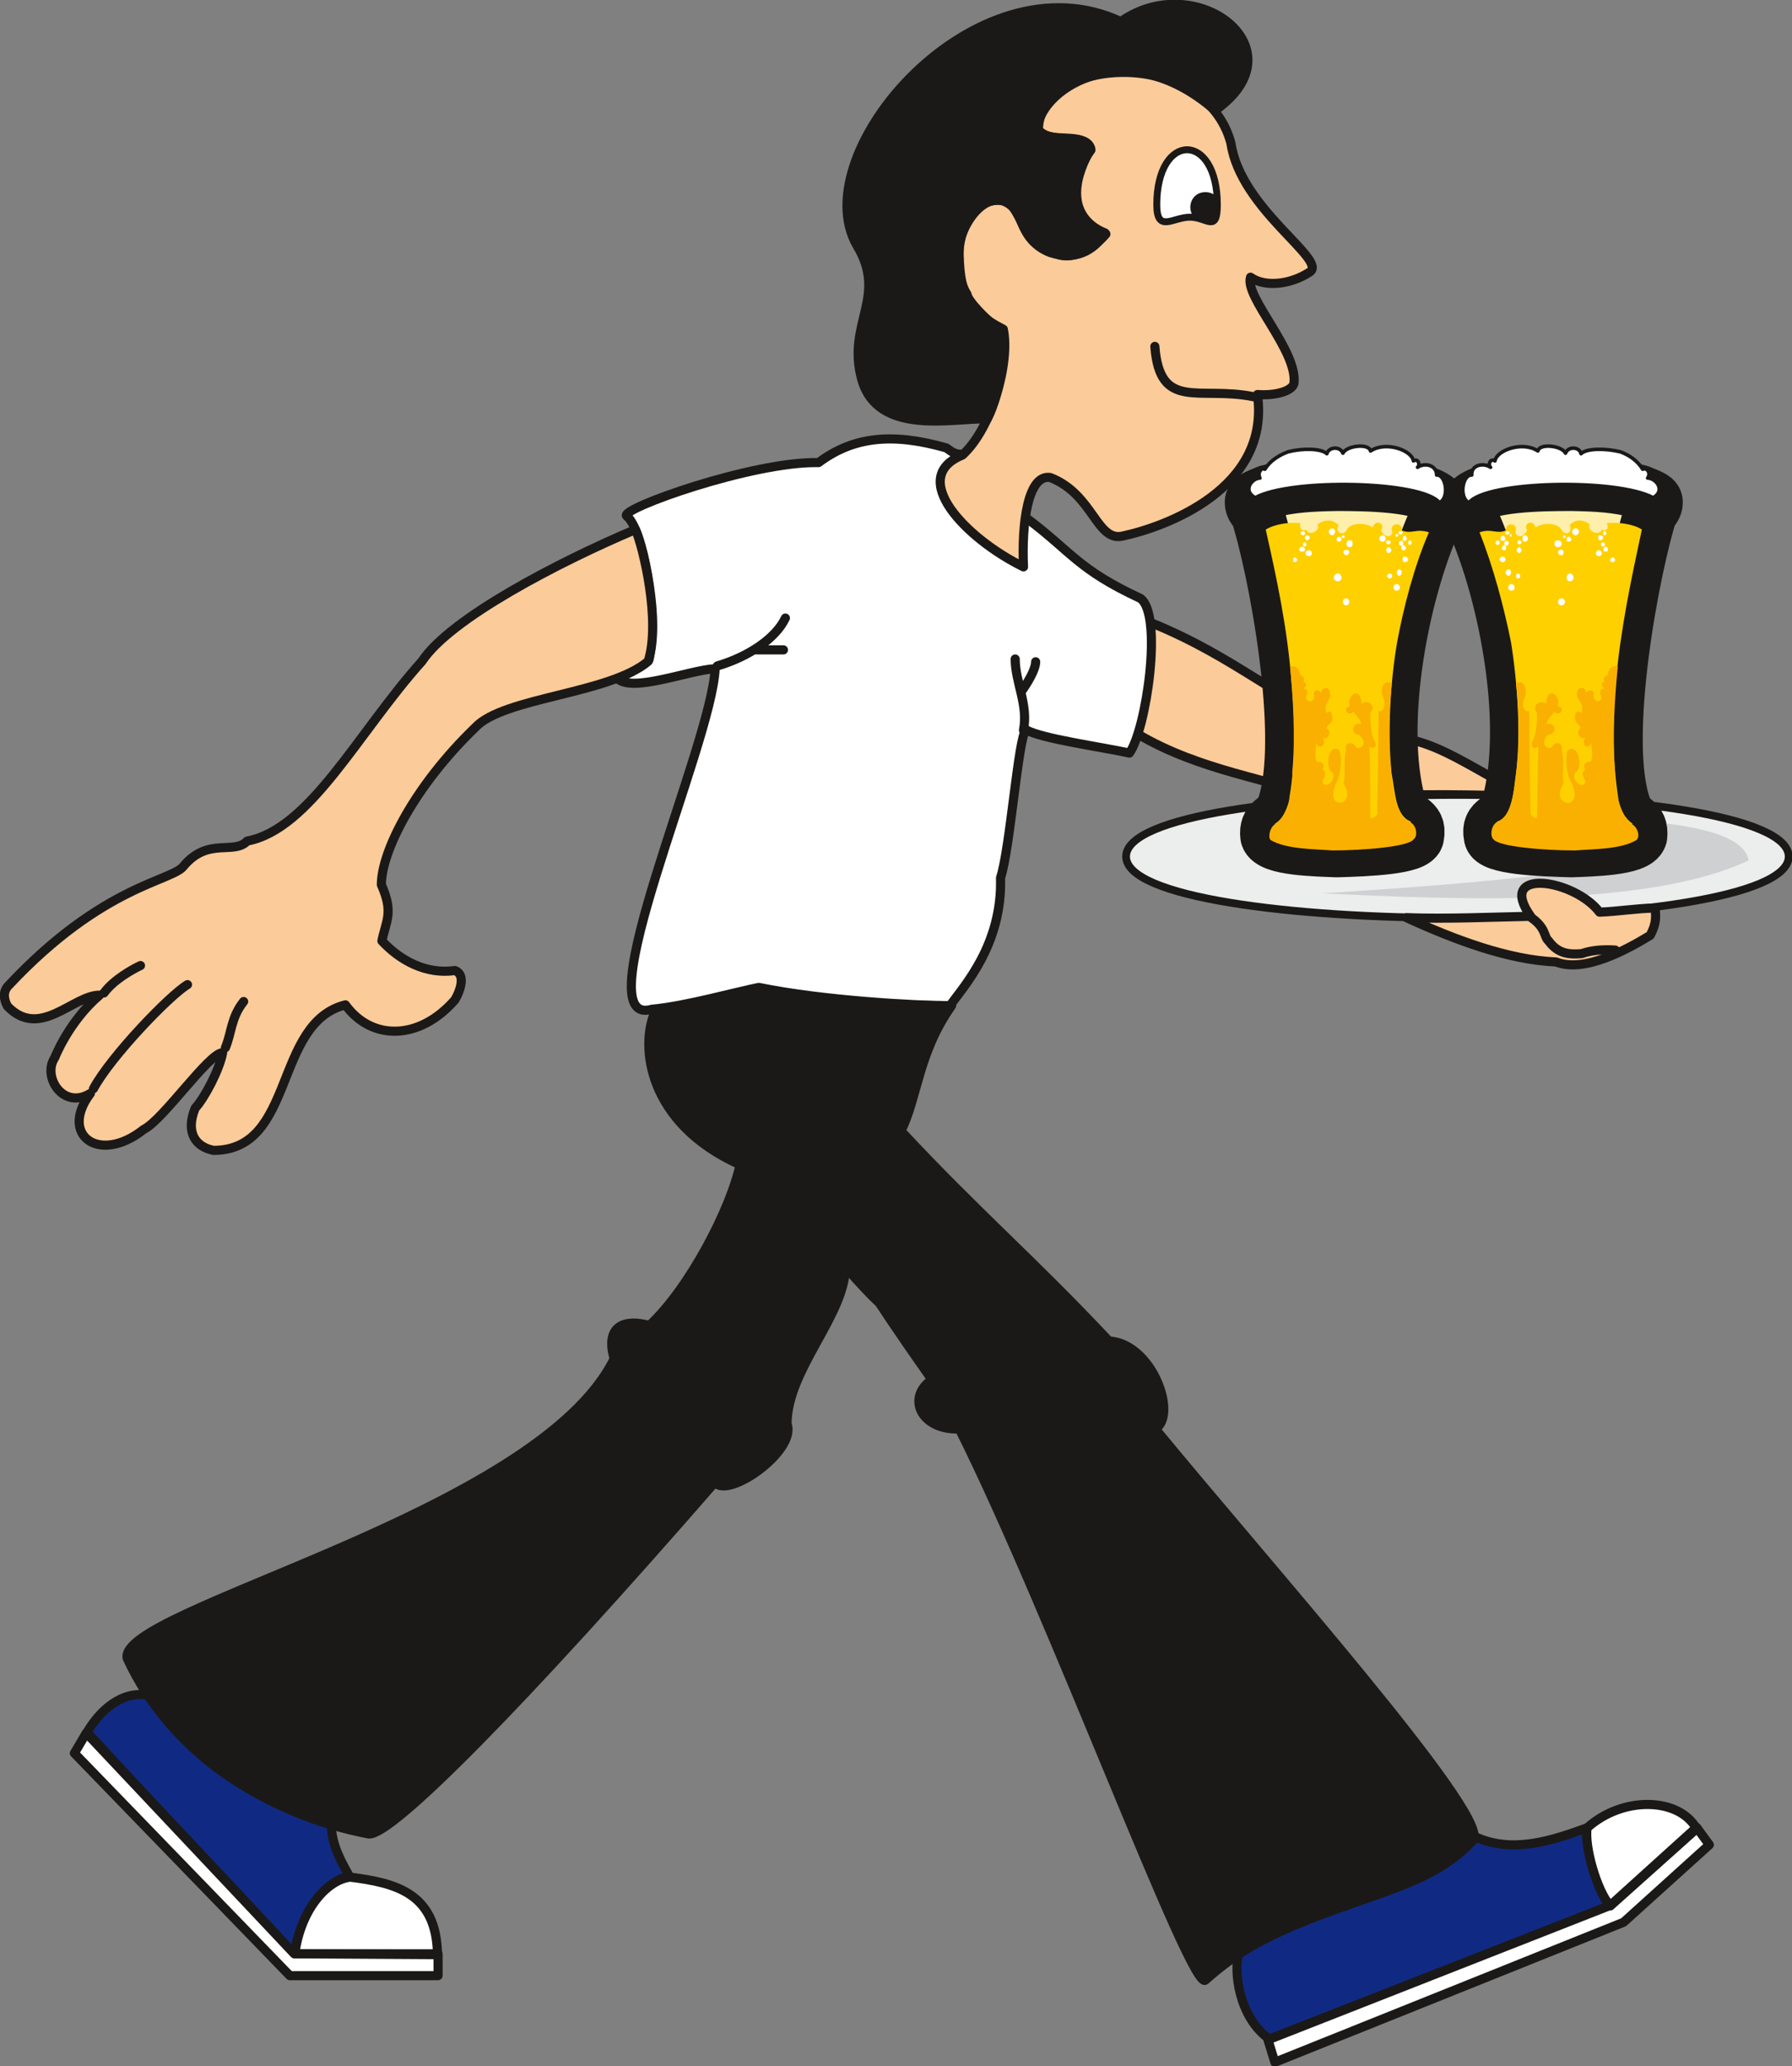 <svg xmlns="http://www.w3.org/2000/svg" xml:space="preserve" width="64.8mm" height="74.68mm" fill-rule="evenodd" stroke-linejoin="round" stroke-width="28.222" preserveAspectRatio="xMidYMid" version="1.2" viewBox="0 0 6480 7468"><rect x="0" y="0" width="6480" height="7468" fill="#808080" stroke="none"/><defs class="ClipPathGroup"><clipPath id="a" clipPathUnits="userSpaceOnUse"><path d="M0 0h6480v7468H0z"/></clipPath></defs><g class="SlideGroup"><g class="Slide" clip-path="url(#a)"><g class="Page"><g class="com.sun.star.drawing.ClosedBezierShape"><path fill="none" d="M4095 2233h1441v676H4095z" class="BoundingBox"/><path fill="#FBCB99" d="M4160 2250c318 129 463 287 760 404 253 5 301 64 598 224-295-8-481-10-727 13-198-77-448-102-679-239 43-141 50-270 48-402Z"/><path fill="none" stroke="#1B1918" stroke-linecap="round" stroke-width="33" d="M4160 2250c318 129 463 287 760 404 253 5 301 64 598 224-295-8-481-10-727 13-198-77-448-102-679-239 43-141 50-270 48-402Z"/></g><g class="com.sun.star.drawing.ClosedBezierShape"><path fill="none" d="M2216 1570h1966v2100H2216z" class="BoundingBox"/><path fill="#FFF" d="M3422 1619c-193-55-335-42-462 53-239-5-722 168-694 193 58 43 116 352 81 519-5 13-54 41-114 69 55 51 259-31 353-36-13 277-480 1304-229 1231 122-11 310-64 387-79 234 48 572 66 691 66 51-71 190-221 183-462 35-106 64-509 92-535 61 33 269 61 374 84 61-84 122-500 40-559-226-105-249-168-409-288-74-66-219-167-237-233-23 0-33-6-56-23Z"/><path fill="none" stroke="#1B1918" stroke-linecap="round" stroke-width="33" d="M3422 1619c-193-55-335-42-462 53-239-5-722 168-694 193 58 43 116 352 81 519-5 13-54 41-114 69 55 51 259-31 353-36-13 277-480 1304-229 1231 122-11 310-64 387-79 234 48 572 66 691 66 51-71 190-221 183-462 35-106 64-509 92-535 61 33 269 61 374 84 61-84 122-500 40-559-226-105-249-168-409-288-74-66-219-167-237-233-23 0-33-6-56-23Z"/></g><g class="com.sun.star.drawing.ClosedBezierShape"><path fill="none" d="M298 6108h5540v1280H298z" class="BoundingBox"/><path fill="#102A83" d="M5337 6640c135 61 279 11 401-33-5 82 33 211 82 282l-1230 481c-111-78-129-246-111-307 315-199 680-212 858-423Zm0 0ZM315 6261c243 265 505 537 749 802 28-176 134-275 200-280-25-46-66-112-66-191-271-81-505-227-660-463-76-19-163 30-223 132Z"/><path fill="none" stroke="#1B1918" stroke-linecap="round" stroke-width="33" d="M5337 6640c135 61 279 11 401-33-5 82 33 211 82 282l-1230 481c-111-78-129-246-111-307 315-199 680-212 858-423ZM315 6261c243 265 505 537 749 802 28-176 134-275 200-280-25-46-66-112-66-191-271-81-505-227-660-463-76-19-163 30-223 132Z"/></g><g class="com.sun.star.drawing.ClosedBezierShape"><path fill="none" d="M252 6247h5947v1225H252z" class="BoundingBox"/><path fill="#FFF" d="m4585 7373 1238-486 312-282 46 63-310 280-1261 506-25-81Zm0 0ZM312 6264l752 798h520v79h-536l-779-804 43-73Zm0 0Zm5427 343c-10 69 36 229 84 282l312-279c-63-113-266-120-396-3Zm0 0Zm-4673 455c23-168 122-269 201-277 162 21 312 56 315 280l-516-3Z"/><path fill="none" stroke="#1B1918" stroke-linecap="round" stroke-width="33" d="m4585 7373 1238-486 312-282 46 63-310 280-1261 506-25-81ZM312 6264l752 798h520v79h-536l-779-804 43-73Z"/><path fill="none" stroke="#1B1918" stroke-linecap="round" stroke-width="33" d="M5739 6607c-10 69 36 229 84 282l312-279c-63-113-266-120-396-3Zm-4673 455c23-168 122-269 201-277 162 21 312 56 315 280l-516-3Z"/></g><g class="com.sun.star.drawing.ClosedBezierShape"><path fill="none" d="M4058 2859h2425v474H4058z" class="BoundingBox"/><path fill="#ECEDED" d="M6468 3096c0-297-2396-297-2396 0 0 296 2396 296 2396 0Z"/><path fill="none" stroke="#1B1918" stroke-linecap="round" stroke-width="28" d="M6468 3096c0-297-2396-297-2396 0 0 296 2396 296 2396 0Z"/></g><g class="com.sun.star.drawing.ClosedBezierShape"><path fill="none" d="M4780 2949h1545v299H4780z" class="BoundingBox"/><path fill="#CFD0D2" d="M5687 2949c214 17 613 22 636 161-365 172-1055 142-1543 119 1256-79 1343-154 907-280Z"/></g><g class="com.sun.star.drawing.ClosedBezierShape"><path fill="none" d="M-1 245h6006v3931H-1z" class="BoundingBox"/><path fill="#FBCB99" d="M5086 3317c177 81 370 153 541 160 104 41 261-48 340-96 25-46 20-71 18-99-77 2-127 12-201 15-91-120-376-163-249 15-152 3-295 10-449 5Zm0 0ZM4451 517c35 241 355 424 284 467-71 46-163 54-213 18-23 71 172 267 157 384-7 28-68 45-132 40 48 341-333 478-485 511-97 25-107-150-264-211-82-13-104 168-97 323-208-102-421-323-221-404 107-97 173-335 148-455-133-68-160-127-160-302 20-114 134-236 215-114 21 63 49 114 115 139 86 28 155-2 198-71-142-56-120-206-51-300-10-68-142-15-190-73 2-268 602-301 696 48Zm0 0ZM894 3040c228-43 401-393 632-650 102-155 495-359 772-476 28 64 92 331 46 476-140 119-523 130-625 239-221 213-340 449-340 569 45 101 17 129 2 203 66 71 160 122 264 107 41 15 18 76 0 106-129 148-302 148-396 18-261 66-180 526-477 526-66-13-102-66-66-153 33-35 88-139 99-200-49 0-216 244-285 277-162 129-307 20-193-130-99 61-175-61-129-129 0 0 50-130 162-226-96 0-216 162-333 40-10-18-21-51 5-76 343-366 595-376 633-432 89-104 180-38 229-89Z"/><path fill="none" stroke="#1B1918" stroke-linecap="round" stroke-width="33" d="M5086 3317c177 81 370 153 541 160 104 41 261-48 340-96 25-46 20-71 18-99-77 2-127 12-201 15-91-120-376-163-249 15-152 3-295 10-449 5ZM4451 517c35 241 355 424 284 467-71 46-163 54-213 18-23 71 172 267 157 384-7 28-68 45-132 40 48 341-333 478-485 511-97 25-107-150-264-211-82-13-104 168-97 323-208-102-421-323-221-404 107-97 173-335 148-455-133-68-160-127-160-302 20-114 134-236 215-114 21 63 49 114 115 139 86 28 155-2 198-71-142-56-120-206-51-300-10-68-142-15-190-73 2-268 602-301 696 48ZM894 3040c228-43 401-393 632-650 102-155 495-359 772-476 28 64 92 331 46 476-140 119-523 130-625 239-221 213-340 449-340 569 45 101 17 129 2 203 66 71 160 122 264 107 41 15 18 76 0 106-129 148-302 148-396 18-261 66-180 526-477 526-66-13-102-66-66-153 33-35 88-139 99-200-49 0-216 244-285 277-162 129-307 20-193-130-99 61-175-61-129-129 0 0 50-130 162-226-96 0-216 162-333 40-10-18-21-51 5-76 343-366 595-376 633-432 89-104 180-38 229-89Z"/></g><g class="com.sun.star.drawing.ClosedBezierShape"><path fill="none" d="M4170 528h246v287h-246z" class="BoundingBox"/><path fill="#FFF" d="M4402 740c0 104-38 45-99 45-62 0-120 59-120-45 0-265 219-265 219 0Z"/><path fill="none" stroke="#1B1918" stroke-linecap="round" stroke-width="25" d="M4402 740c0 104-38 45-99 45-62 0-120 59-120-45 0-265 219-265 219 0Z"/></g><g class="com.sun.star.drawing.ClosedBezierShape"><path fill="none" d="M442-1h4906v7178H442z" class="BoundingBox"/><path fill="#1B1918" d="M2676 4210c-33 157-183 447-328 581-88-25-162 0-127 120-276 564-1800 907-1761 1083 158 345 511 566 874 635 84 5 552-468 1251-1271 48 62 297-115 261-211 0-196 209-391 211-567 231 259-2-40 313 407-94 63-41 183 99 178 332 663 841 2043 890 1992 358-320 762-264 970-511 41-104-734-975-1151-1481 82-51-12-310-168-318-282-300-473-460-752-759 61-122 61-280 183-453-270 0-425-17-696-63-99 18-242 56-376 84-56 124-28 404 307 554Zm0 0ZM4053 78c-523-245-1146 473-955 808 114 188-38 282 18 485 58 206 327 140 454 143 48-89 74-287 54-318-61-38-127-114-127-132-64-97-33-381 152-335 76 99 38 144 183 193 61 15 129-31 167-76-185-82-76-270-55-308-26-66-140-15-191-66-10-132 305-366 641-73 315-221-68-513-341-321Zm0 0Zm306 633c50 0 48 76 0 76-51 0-51-76 0-76Z"/><path fill="none" stroke="#1B1918" stroke-linecap="round" stroke-width="33" d="M2676 4210c-33 157-183 447-328 581-88-25-162 0-127 120-276 564-1800 907-1761 1083 158 345 511 566 874 635 84 5 552-468 1251-1271 48 62 297-115 261-211 0-196 209-391 211-567 231 259-2-40 313 407-94 63-41 183 99 178 332 663 841 2043 890 1992 358-320 762-264 970-511 41-104-734-975-1151-1481 82-51-12-310-168-318-282-300-473-460-752-759 61-122 61-280 183-453-270 0-425-17-696-63-99 18-242 56-376 84-56 124-28 404 307 554ZM4053 78c-523-245-1146 473-955 808 114 188-38 282 18 485 58 206 327 140 454 143 48-89 74-287 54-318-61-38-127-114-127-132-64-97-33-381 152-335 76 99 38 144 183 193 61 15 129-31 167-76-185-82-76-270-55-308-26-66-140-15-191-66-10-132 305-366 641-73 315-221-68-513-341-321Zm306 633c50 0 48 76 0 76-51 0-51-76 0-76Z"/></g><g fill="none" class="com.sun.star.drawing.OpenBezierShape"><path d="M321 1235h5538v2718H321z" class="BoundingBox"/><path stroke="#1B1918" stroke-linecap="round" stroke-width="33" d="M3701 2639c18-92-30-173-30-257m23 117c18-26 51-77 51-107m-1151 15c112-33 211-99 246-173m-114 115h107m1700-915c-197-40-339 54-357-182M815 3787c23-55 20-109 66-167m-543 315c63-117 276-338 340-376m-302 30c35-48 104-86 132-99m5031-172c53 38 43 68 61 83 35 49 79 49 119 46 43-15 89-15 122-13"/></g><g class="com.sun.star.drawing.ClosedBezierShape"><path fill="none" d="M4429 1653h886v1519h-886z" class="BoundingBox"/><path fill="#FFEFAD" d="M4526 1818c0 10 7 25 18 31 63 188 186 824 96 1072-18 49-66 39-58 102 12 46 181 48 252 51 109-3 288-10 291-51 12-66-46-51-64-109-87-310 18-804 137-1053 28-10 18-40 5-51-56-58-265-60-371-60-94 2-161 5-248 27-43 18-60 23-58 41Z"/><path fill="none" stroke="#1B1918" stroke-linecap="round" stroke-width="194" d="M4526 1818c0 10 7 25 18 31 63 188 186 824 96 1072-18 49-66 39-58 102 12 46 181 48 252 51 109-3 288-10 291-51 12-66-46-51-64-109-87-310 18-804 137-1053 28-10 18-40 5-51-56-58-265-60-371-60-94 2-161 5-248 27-43 18-60 23-58 41Z"/></g><g class="com.sun.star.drawing.ClosedBezierShape"><path fill="none" d="M5202 1653h885v1519h-885z" class="BoundingBox"/><path fill="#FFEFAD" d="M5988 1818c0 10-8 25-18 31-61 188-186 824-94 1072 15 49 63 39 56 102-13 46-181 48-249 51-113-3-291-10-293-51-13-66 45-51 63-109 87-310-18-804-137-1053-27-10-17-40-2-51 53-58 261-60 371-60 92 2 158 5 244 27 43 18 61 23 59 41Z"/><path fill="none" stroke="#1B1918" stroke-linecap="round" stroke-width="194" d="M5988 1818c0 10-8 25-18 31-61 188-186 824-94 1072 15 49 63 39 56 102-13 46-181 48-249 51-113-3-291-10-293-51-13-66 45-51 63-109 87-310-18-804-137-1053-27-10-17-40-2-51 53-58 261-60 371-60 92 2 158 5 244 27 43 18 61 23 59 41Z"/></g><g class="com.sun.star.drawing.ClosedBezierShape"><path fill="none" d="M4509 1605h1499v220H4509z" class="BoundingBox"/><path fill="#FFF" d="M5978 1799c46-26 10-71-20-71 13-19-3-39-18-32-18-30-48-51-81-63-54-13-122-13-142 7-5-25-46-28-56-2-13-27-93-37-100-8-56-37-150-2-155 36-18-11-26 15-16 23-27-18-71-8-68 28-33-3-48 82-10 100 61-79 534-89 666-18Zm0 0Zm-1439 0c-48-26-11-71 17-71-10-19 5-39 18-32 18-30 51-51 84-63 51-13 119-13 140 7 7-25 48-28 58-2 13-27 93-37 100-8 56-37 150-2 155 36 18-11 25 15 15 23 26-18 69-8 69 28 33-3 48 82 10 100-61-79-537-89-666-18Z"/><path fill="none" stroke="#1B1918" stroke-linecap="round" stroke-width="13" d="M5978 1799c46-26 10-71-20-71 13-19-3-39-18-32-18-30-48-51-81-63-54-13-122-13-142 7-5-25-46-28-56-2-13-27-93-37-100-8-56-37-150-2-155 36-18-11-26 15-16 23-27-18-71-8-68 28-33-3-48 82-10 100 61-79 534-89 666-18Zm-1439 0c-48-26-11-71 17-71-10-19 5-39 18-32 18-30 51-51 84-63 51-13 119-13 140 7 7-25 48-28 58-2 13-27 93-37 100-8 56-37 150-2 155 36 18-11 25 15 15 23 26-18 69-8 69 28 33-3 48 82 10 100-61-79-537-89-666-18Z"/></g><g class="com.sun.star.drawing.ClosedBezierShape"><path fill="none" d="M4577 1881h1361v1151H4577z" class="BoundingBox"/><path fill="#FFD000" d="M5350 1924c45-15 61 8 96-7-5-26 36-31 36-3-10 26 25 36 40 3-17-26 23-42 31-10 20-18 80-21 95 10 13 23 40 5 28-18 18-24 51-22 73-3-12 23 33 44 44 18 10 8 28 0 17-23 39-5 97 3 127 23-38 178-76 354-94 550-12 139-12 285 8 417 5 46 25 77 53 97-58 38-137 53-195 53-123 0-242-18-296-61 59-20 59-109 69-175 18-143 5-329-18-473-25-125-64-273-114-398Zm0 0Zm-183 0c-48-15-61 8-99-7 7-26-36-31-36-3 13 26-25 36-38 3 18-26-23-42-30-10-21-18-83-21-95 10-13 23-44 5-28-18-21-24-54-22-77-3 13 23-33 44-40 18-10 8-28 0-21-23-38-5-93 3-126 23 40 178 78 354 93 550 13 139 16 285-7 417-3 46-23 77-53 97 58 38 139 53 198 53 120 0 239-18 295-61-58-20-58-109-71-175-15-143-5-329 20-473 23-125 61-273 115-398Z"/></g><g class="com.sun.star.drawing.ClosedBezierShape"><path fill="none" d="M4590 2408h1336v667H4590z" class="BoundingBox"/><path fill="#FAB000" d="M5903 2980c-40-26-63-107-63-191-11-125 0-278 10-379-23-9-36 15-36 28-15 12-18 10-12 28-13-3-13 18 2 23-15 0-23 7-15 25 10 23-26 33-26 0 3-20-15-25-27-10-3-26-34-23-34 5-2 18 31 38 16 68-16-12-23-2-23 21 5 23 20 20 20 35-20 11 0 46 18 33-18 23 8 49 20 21 5 25 8 53-2 67-15-5-31 12-18 28-23 10 0 33 0 45-13 31-56-15-36-35 28-15 13-103-25-82-15 10-8 97 10 117 51 110-84 87-28 5-7-35 5-83-7-120 7-30-26-35-36-10-28 8-38-25-13-46 41-5 21-51-5-38 0-18 21-35 28-46 13 18 38-2 21-17-16 2-3-18-8-28-18-38-43-21-43 17-18-17-56 3-33 33 0 36-3 77-18 107-5 18 10 26 23 13-3 77-3 181-5 260-13 0-13-3-23-13-3-117-5-257-5-374-26 5-26-28-18-46 15-28-3-74-30-53 10 89 12 180 7 264-13 138-25 217-74 235-27 15-25 56-15 63 18 28 188 41 295 41 58-5 168-3 223-38 13-13 5-43-15-56Zm0 0Zm-1294 0c43-26 66-107 64-191 12-125 2-278-8-379 23-9 36 15 36 28 15 12 18 10 12 28 13-3 13 18-2 23 13 0 23 7 13 25-8 23 28 33 28 0-6-20 15-25 25-10 5-26 33-23 33 5 5 18-28 38-13 68 13-12 21-2 21 21-3 23-21 20-21 35 23 11 3 46-15 33 18 23-8 49-23 21-2 25-5 53 3 67 15-5 33 12 20 28 23 10 0 33 0 45 13 31 53-15 36-35-28-15-16-103 22-82 16 10 8 97-7 117-51 110 81 87 25 5 10-35-2-83 10-120-10-30 26-35 36-10 28 8 38-25 10-46-38-5-18-51 8-38 0-18-23-35-28-46-15 18-38-2-21-17 16 2 0-18 8-28 18-38 41-21 43 17 18-17 56 3 31 33 0 36 2 77 18 107 7 18-11 26-21 13 3 77 3 181 3 260 15 0 15-3 25-13 3-117 3-257 5-374 23 5 26-28 18-46-15-28 0-74 30-53-10 89-12 180-7 264 10 138 25 217 71 235 30 15 28 56 15 63-15 28-188 41-294 41-56-5-166-3-224-38-9-13-2-43 15-56Z"/></g><g class="com.sun.star.drawing.ClosedBezierShape"><path fill="none" d="M4676 1910h1165v279H4676z" class="BoundingBox"/><path fill="#FFF" d="M5802 1920c-3 0-5 2-5 7s2 8 5 8c2 0 7-3 7-8s-5-7-7-7Zm0 0Zm-16 15c-5 0-7 2-7 8 0 5 2 10 7 10 6 0 11-5 11-10 0-6-5-8-11-8Zm0 0Zm11 25c-3 0-8 3-8 8s5 8 8 8c2 0 7-3 7-8s-5-8-7-8Zm0 0Zm10 16c-5 0-10 6-10 11s5 7 10 7 7-2 7-7-2-11-7-11Zm0 0Zm-26 13c-5 0-10 5-10 10 0 8 5 11 10 11 8 0 11-3 11-11 0-5-3-10-11-10Zm0 0Zm51 26c-5 0-10 5-10 10 0 2 5 7 10 7s8-5 8-7c0-5-3-10-8-10Zm0 0Zm-317-80c-8 0-10 5-10 13 0 5 2 10 10 10 5 0 10-5 10-10 0-8-5-13-10-13Zm0 0Zm-21 18c-5 0-7 2-7 7s2 8 7 8c3 0 8-3 8-8s-5-7-8-7Zm0 0Zm0 25c-5 0-10 6-10 11s5 10 10 10c3 0 8-5 8-10s-5-11-8-11Zm0 0Zm-30-48c-3 0-5 2-5 5 0 2 2 5 5 5 2 0 2-3 2-5 0-3 0-5-2-5Zm0 0Zm-13-10c-5 0-7 2-7 5 0 5 2 7 7 7 3 0 8-2 8-7 0-3-5-5-8-5Zm0 0Zm-15 17c-8 0-10 6-10 11s2 7 10 7c3 0 8-2 8-7s-5-11-8-11Zm0 0Zm3 33c-3 0-8 6-8 12 0 5 5 7 8 7 5 0 7-2 7-7 0-6-2-12-7-12Zm0 0Zm10-15c-5 0-10 3-10 8s5 10 10 10c2 0 7-5 7-10s-5-8-7-8Zm0 0Zm-33-2c-5 0-8 5-8 10 0 2 3 7 8 7s7-5 7-7c0-5-2-10-7-10Zm0 0Zm17 59c-5 0-10 5-10 10s5 10 10 10c6 0 11-5 11-10s-5-10-11-10Zm0 0Zm21 46c-3 0-10 5-10 10 0 8 7 13 10 13 7 0 10-5 10-13 0-5-3-10-10-10Zm0 0Zm35 15c-5 0-7 5-7 8 0 7 2 10 7 10s8-3 8-10c0-3-3-8-8-8Zm0 0Zm-23 38c-7 0-12 5-12 14 0 5 5 10 12 10 6 0 11-5 11-10 0-9-5-14-11-14Zm0 0Zm191-176c-3 0-5 2-5 5s2 5 5 5c2 0 5-2 5-5s-3-5-5-5Zm0 0Zm-23 18c-8 0-13 5-13 12 0 8 5 13 13 13s13-5 13-13c0-7-5-12-13-12Zm0 0Zm13 34c-8 0-13 5-13 7 0 8 5 13 13 13 5 0 7-5 7-13 0-2-2-7-7-7Zm0 0Zm51-77c-8 0-13 5-13 12 0 5 5 13 13 13 5 0 12-8 12-13 0-7-7-12-12-12Zm0 0Zm-26 30c-5 0-7 5-7 10s2 8 7 8 10-3 10-8-5-10-10-10Zm0 0Zm-25 223c-8 0-13 5-13 13 0 7 5 12 13 12 5 0 12-5 12-12 0-8-7-13-12-13Zm0 0Zm30-90c-7 0-12 8-12 15 0 8 5 13 12 13 8 0 13-5 13-13 0-7-5-15-13-15Zm0 0Zm-966-153c5 0 8 2 8 7s-3 8-8 8c-2 0-8-3-8-8s6-7 8-7Zm0 0Zm15 15c5 0 10 2 10 8 0 5-5 10-10 10-2 0-7-5-7-10 0-6 5-8 7-8Zm0 0Zm-7 25c2 0 5 3 5 8s-3 8-5 8c-5 0-8-3-8-8s3-8 8-8Zm0 0Zm-10 16c5 0 10 6 10 11s-5 7-10 7c-6 0-11-2-11-7s5-11 11-11Zm0 0Zm25 13c5 0 10 5 10 10 0 8-5 11-10 11-8 0-13-3-13-11 0-5 5-10 13-10Zm0 0Zm-51 26c3 0 8 5 8 10 0 2-5 7-8 7-5 0-7-5-7-7 0-5 2-10 7-10Zm0 0Zm318-80c5 0 10 5 10 13 0 5-5 10-10 10-8 0-13-5-13-10 0-8 5-13 13-13Zm0 0Zm20 18c2 0 8 2 8 7s-6 8-8 8c-5 0-8-3-8-8s3-7 8-7Zm0 0Zm0 25c5 0 10 6 10 11s-5 10-10 10-8-5-8-10 3-11 8-11Zm0 0Zm30-48c3 0 6 2 6 5 0 2-3 5-6 5-2 0-5-3-5-5 0-3 3-5 5-5Zm0 0Zm13-10c3 0 8 2 8 5 0 5-5 7-8 7-2 0-7-2-7-7 0-3 5-5 7-5Zm0 0Zm15 17c5 0 8 6 8 11s-3 7-8 7-7-2-7-7 2-11 7-11Zm0 0Zm-5 33c5 0 10 6 10 12 0 5-5 7-10 7-2 0-7-2-7-7 0-6 5-12 7-12Zm0 0Zm-7-15c5 0 7 3 7 8s-2 10-7 10-8-5-8-10 3-8 8-8Zm0 0Zm30-2c5 0 8 5 8 10 0 2-3 7-8 7-2 0-5-5-5-7 0-5 3-10 5-10Zm0 0Zm-18 59c8 0 13 5 13 10s-5 10-13 10c-5 0-7-5-7-10s2-10 7-10Zm0 0Zm-20 46c5 0 10 5 10 10 0 8-5 13-10 13s-8-5-8-13c0-5 3-10 8-10Zm0 0Zm-33 15c3 0 8 5 8 8 0 7-5 10-8 10-5 0-10-3-10-10 0-3 5-8 10-8Zm0 0Zm23 38c8 0 13 5 13 14 0 5-5 10-13 10-5 0-10-5-10-10 0-9 5-14 10-14Zm0 0Zm-191-176s5 2 5 5-5 5-5 5c-2 0-7-2-7-5s5-5 7-5Zm0 0Zm23 18c8 0 10 5 10 12 0 8-2 13-10 13-7 0-12-5-12-13 0-7 5-12 12-12Zm0 0Zm-12 34c5 0 10 5 10 7 0 8-5 13-10 13-6 0-11-5-11-13 0-2 5-7 11-7Zm0 0Zm-51-77c5 0 10 5 10 12 0 5-5 13-10 13-8 0-13-8-13-13 0-7 5-12 13-12Zm0 0Zm23 30c5 0 10 5 10 10s-5 8-10 8c-3 0-8-3-8-8s5-10 8-10Zm0 0Zm28 223c5 0 10 5 10 13 0 7-5 12-10 12-8 0-13-5-13-12 0-8 5-13 13-13Zm0 0Zm-31-90c8 0 13 8 13 15 0 8-5 13-13 13s-15-5-15-13c0-7 7-15 15-15Z"/></g></g></g></g></svg>
